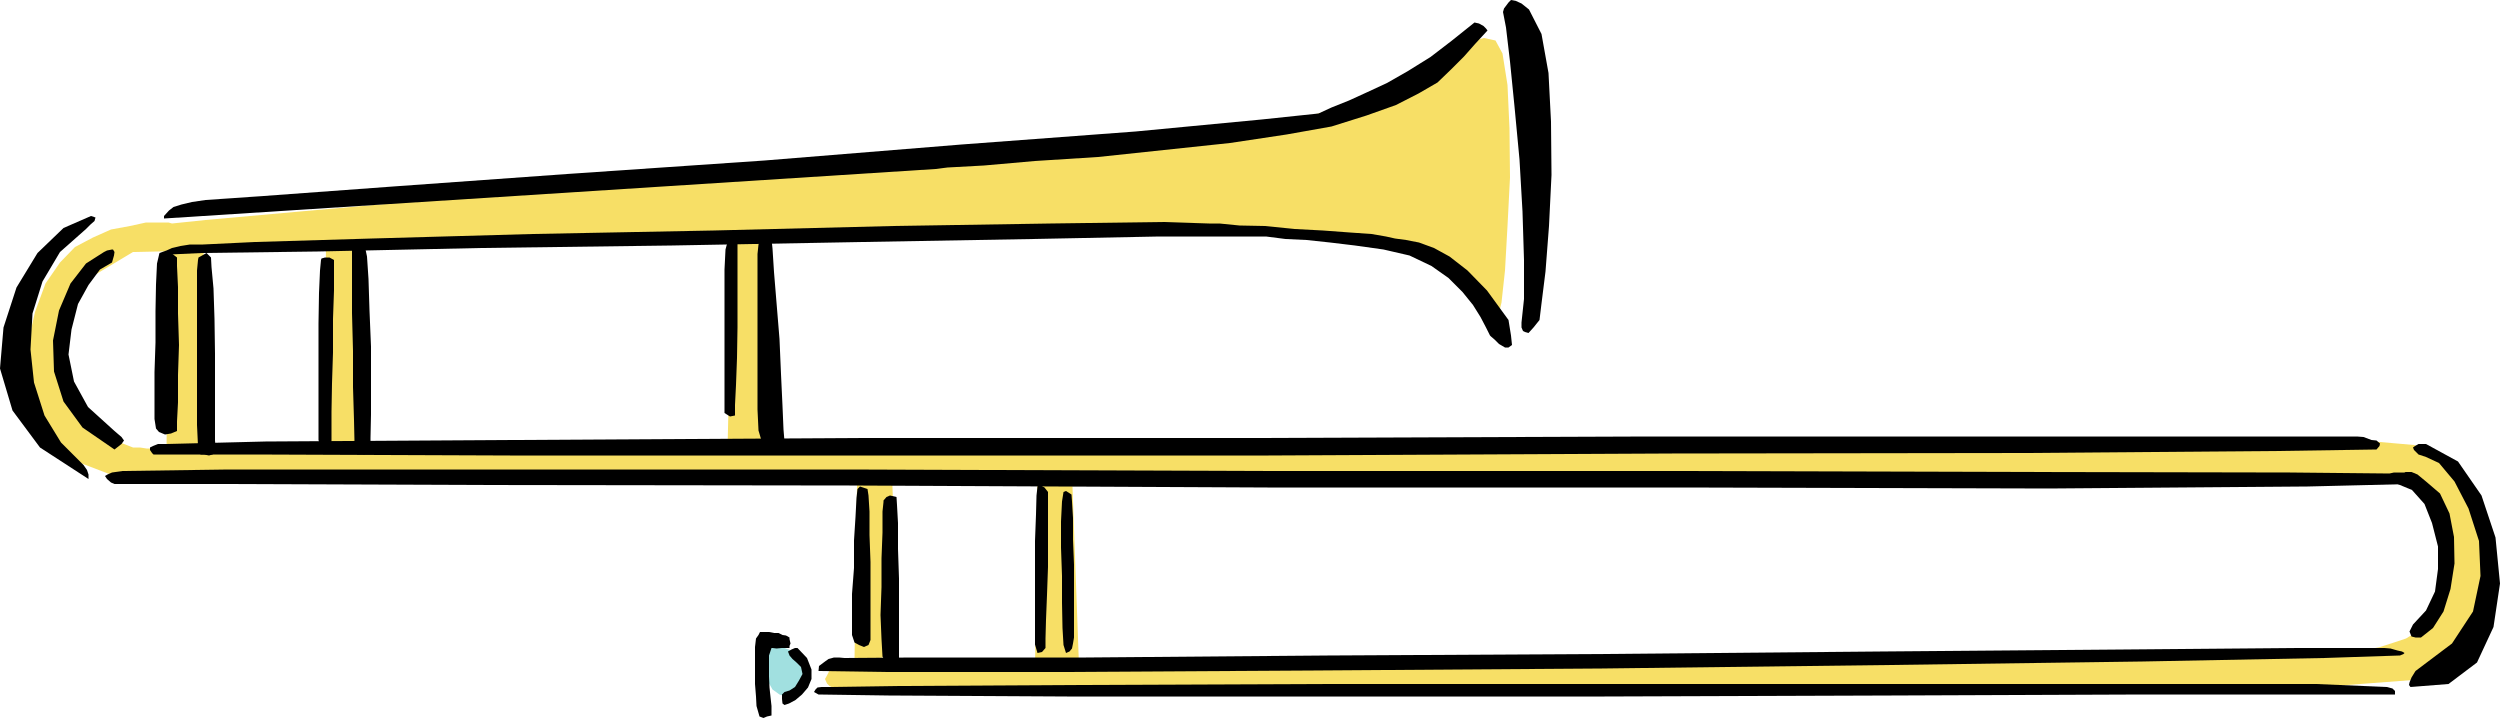 <svg height="137.856" viewBox="0 0 360 103.392" width="480" xmlns="http://www.w3.org/2000/svg"><path style="fill:#a1e0e0" d="m230.966 469.617-1.08-.36-1.008-.72-.648-1.152-.216-1.08-.144-.792-.144-.576-.216-.936-.144-.72.144-.864.504-.36h.864l1.728.504 1.512.576 1.008.864.36 1.008.144 1.008-.288.648-.144.72-.36.504v.288z" transform="translate(-117.638 -369.249)"/><path style="fill:#f7df66" d="m229.094 432.825-1.08-29.16h-4.896l-.72 30.312zm-58.536.72-1.08-29.088h-4.896l-.36 30.24zm-22.536-.72-1.152-29.16h-4.896l-.36 30.312zm99.072 30.815-1.152-29.663h-4.824l-.432 30.456zm25.92 1.513-1.08-29.736h-4.896l-.36 30.456z" transform="translate(-117.638 -369.249)"/><path style="fill:#f7df66" d="m333.35 414.897.504-2.088.504-4.608.36-6.408.36-6.984-.072-7.056-.288-6.264-.72-4.536-1.008-1.872-1.656-.36-1.44.36-1.656.648-1.368 1.008-1.368.864-1.008 1.008-.72.648-.144.36-.504.216-1.368.864-2.664 1.152-3.6 1.512-5.112 1.512-6.48 1.584-8.064 1.368-9.72 1.296-14.328.936-20.088 1.8-23.472 1.944-24.552 2.304-23.328 1.872-19.512 1.728-13.608 1.224-4.824.504-.504-.144h-3.24l-2.304.504-2.736.504-2.592 1.152-2.592 1.368-2.16 2.232-2.088 3.024-1.512 4.104-1.008 4.464.144 4.968.864 4.464 2.232 4.248 3.744 3.384 5.472 2.088 330.624 1.152.216.216 1.152.936 1.224 1.368 1.296 2.232.864 2.736.216 3.6-.72 4.248-2.016 5.256h-.216l-.504.36-.864.504-1.296.792-1.728.576-2.016.648-2.448.504-2.88.36-12.096.216-25.848.288-34.92.216-39.312.432-38.952.216-33.624.288-23.688.072-8.856.144-.504.36-.504 1.008-.288.504.288.648.36.36 1.008.504h10.368l25.848.216 35.928.288 41.328.072 41.328-.072 36.432-.36 26.28-.792 11.376-.864 1.872-1.656 1.872-1.872 1.728-2.088 1.8-2.016 1.224-2.232 1.008-2.088.504-2.016.144-1.728-.504-2.16-.288-2.736-.72-3.024-1.008-2.952-2.016-2.88-2.952-2.52-4.392-1.728-5.76-.504-18.936-.216h-38.592l-51.552.072-57.384.432-56.952.216-48.888.216-34.416.288-13.032.144-.36-.144h-.648l-.936-.144h-1.008l-1.296-.504-1.224-.504-1.152-.72-.864-1.008-1.224-1.728-1.728-2.376-1.872-3.024-1.152-3.168-.36-3.744 1.368-3.888 3.384-3.816 6.12-3.672 121.248-2.592 2.16-.144 5.616-.072 8.064-.144h33.264l3.024.36 1.224.144 2.016.36 2.448.504 3.024.864 2.88 1.008 2.952 1.368 2.376 1.584 2.16 2.016 1.08 1.656 1.008 1.224.792.72.504.504.504.144z" transform="translate(-117.638 -369.249)"/><path style="fill:#000" d="m334.07 370.977.432 2.232.576 4.896.648 6.48.72 7.632.432 7.488.216 6.984v5.616l-.36 3.384v.72l.216.504.288.144.504.144.72-.792.864-1.08.288-2.376.576-4.608.504-6.552.36-7.344-.072-7.704-.36-6.984-1.008-5.616-1.8-3.528-1.08-.864-.792-.36-.72-.144-.36.36-.648.864zm-1.872 46.583-.576-1.151-.792-1.512-1.08-1.728-1.512-1.872-2.016-2.016-2.448-1.728-3.168-1.512-3.744-.864-4.104-.576-3.6-.432-3.384-.36-3.024-.144-2.808-.36h-15.408l-18.144.36-24.552.432-27.432.504-27.504.36-23.544.504-16.632.216-6.192.288.072-.288 1.008-.36.792-.36 1.224-.288 1.368-.216h1.872l7.488-.36 16.848-.504 23.112-.648 26.064-.504 25.92-.648 22.608-.36 16.2-.216 6.624.216h1.512l2.88.288 3.672.072 4.248.432 4.104.216 3.888.288 3.096.216 2.088.36 1.296.288 1.584.216 1.872.36 2.16.792 2.232 1.224 2.592 2.016 2.808 2.88 3.096 4.248.36 2.232.144 1.368-.504.36h-.504l-.864-.504-.648-.648-.504-.432z" transform="translate(-117.638 -369.249)"/><path style="fill:#000" d="m163.862 406.689-.144 1.512-.144 3.24-.072 4.392v16.776l.36 1.368h.576l.504-.288.288-.36.144-.504v-4.248l.072-4.104.144-4.464v-4.824l.144-4.104v-4.392l-.648-.36h-.648l-.504.144zm4.464-1.872v9.504l.144 5.472v5.184l.144 4.752.072 3.24.432 1.368.432.144.504.216.432-.216.504-.504v-1.656l.072-3.384v-9.792l-.216-5.184-.144-4.536-.216-3.24-.288-1.368-.648-.648-.576.144-.504.288zm-22.176 1.872-.144 1.512v22.248l.144 3.024.36 1.224h.504l.72.144.504-.144.504-.36-.144-1.656v-12.528l-.072-4.968-.144-4.392-.288-3.096-.072-1.368-.648-.648-.504.288-.648.36zm-5.616-.72-.288 1.224-.144 3.024-.072 3.816v4.536l-.144 4.248v6.768l.216 1.368.432.504.864.36.864-.144.864-.36v-1.368l.144-2.736v-3.96l.144-4.32-.144-4.536v-3.816l-.144-3.024v-1.224l-.648-.504h-1.728zm86.328-1.512-.144 1.368v22.392l.144 3.024.36 1.224.504.144 1.152.576 1.008.144.72-.504-.144-1.728-.144-3.384-.216-4.608-.216-5.04-.432-5.256-.36-4.392-.216-3.384-.144-1.368-.648-.504-.504.432-.576.504zm-4.464-.36-.288 1.08-.144 2.88v20.663l.792.504.72-.144v-1.512l.144-2.88.144-3.888.072-4.392v-12.312l-.504-.648-.432.144-.432.216zm-89.784 1.44-2.592 1.656-2.232 2.88-1.656 3.888-.864 4.32.144 4.464 1.368 4.32 2.736 3.744 4.608 3.168 1.008-.792.36-.504-.36-.504-1.008-.864-3.816-3.456-2.016-3.672-.792-3.888.432-3.6.936-3.672 1.512-2.736 1.656-2.232 1.728-1.008.288-1.008.072-.504-.216-.36h-.144l-.72.144z" transform="translate(-117.638 -369.249)"/><path style="fill:#000" d="m130.382 438.225-6.984-4.536-3.96-5.328-1.8-6.048.504-5.904 1.872-5.76 3.024-4.968 3.744-3.6 3.96-1.728.648.216-.144.504-.576.504-.648.648-3.744 3.312-2.52 4.248-1.44 4.608-.288 5.184.504 4.752 1.512 4.752 2.376 3.888 3.24 3.24.504.72.216.648v.36zm9.36-3.528h14.616l36.72.144h109.224l58.104-.288 50.904-.072 36.216-.288 14.328-.216.432-.504.072-.36-.504-.432-.72-.072-1.152-.432-.936-.072H354.95l-56.808.216h-56.808l-49.824.288-35.64.216-14.256.36h-1.224l-.72.288-.432.216v.36l.288.432zm-5.616 4.248h15.336l37.872.144 52.632.072 60.192.288h60.048l52.488.144 37.224-.288 14.832-.36.504-.72.216-.432-.216-.36h-.504l-.864-.144h-1.512l-.648.144-14.328-.144-36.792-.072-51.768-.144H299.51l-59.4-.216h-89.64l-15.192.216-1.512.216-.648.288-.36.216.288.432.576.504zm110.736 2.592-.144 1.368v3.024l-.144 3.744v4.104l-.144 4.032.144 3.456.144 2.52.504 1.008h1.08l.504-.144.288-.216v-11.88l-.144-4.248v-3.744l-.144-2.592-.072-1.152-.936-.216-.504.216-.432.504zm-3.744-1.872-.144 1.296-.144 2.736-.216 3.384v3.96l-.288 3.744v5.904l.36 1.08.648.36.72.288.648-.288.288-.72v-11.232l-.144-3.888v-3.384l-.144-2.304-.144-.936-1.08-.36z" transform="translate(-117.638 -369.249)"/><path style="fill:#000" d="m267.038 439.305-.144 1.296-.072 2.736-.144 3.816v14.904l.36 1.224.648-.144.504-.576v-1.368l.072-2.664.144-3.6.144-4.032v-10.8l-.504-.648-.504-.288-.36-.072zm3.744.792-.216 1.368-.144 2.88v3.744l.144 4.104v3.816l.072 3.672.144 2.448.36 1.152.504-.216.36-.432.144-.72.144-.864v-10.512l-.144-3.6v-3.096l-.144-2.376-.072-1.008-.792-.504zm-40.176 30.672.648-.216.936-.504.936-.792.864-1.008.504-1.224v-1.368l-.648-1.656-1.368-1.44h-.36l-.504.216-.504.288.216.576.432.504.576.504.648.648.216 1.008-.504.936-.576.936-.792.504-.72.216-.36.36v.648l.072.648z" transform="translate(-117.638 -369.249)"/><path style="fill:#000" d="M231.326 462.56h-1.08l-.792.073-.576-.072h-.144l-.36 1.08v3.024l.072 1.584.144 1.368.144 1.296v1.367l-.648.144-.504.216-.576-.216-.144-.504-.288-1.008-.072-1.368-.144-1.8v-5.328l.144-1.224.36-.504.216-.432h1.296l.72.144h.648l.576.288.504.072.504.288v.216l.144.648-.144.36zm231.912 1.08-10.872.36-26.208.505-36.432.504-41.4.504-41.544.288-36 .216h-25.56l-9.72-.144.072-.72.864-.648.504-.36.792-.216h.72l.792.072 9.792-.072h24.984l34.776-.288 39.744-.216 39.816-.36 35.064-.288 25.128-.216h12.456l.864.072 1.008.288.648.144.36.216-.144.144zm-.72 5.617h-36.36l-36.144.144-41.328.144h-77.4l-25.704-.144-10.08-.144-.648-.36.216-.36.288-.288.576-.072h1.44l9.792-.144 25.488-.144 35.496-.144h142.992l10.224.432.792.216.36.36v.288zm2.232-1.08 5.472-.432 4.104-3.096 2.376-5.112.936-6.264-.648-6.624-2.016-6.048-3.384-4.896-4.608-2.52h-1.08l-.504.288-.288.216.144.36.648.648 1.08.36 1.872.864 2.232 2.664 2.016 3.888 1.512 4.68.216 5.04-1.08 5.112-3.024 4.608-5.256 3.96-.576.936-.288.72-.072.36z" transform="translate(-117.638 -369.249)"/><path style="fill:#000" d="m462.878 438.945 2.088.864 1.8 2.016 1.08 2.736.864 3.384v3.24l-.432 3.24-1.296 2.736-1.872 2.016-.504 1.008.288.72.576.144h.792l1.728-1.368 1.512-2.376 1.008-3.24.576-3.672-.072-3.816-.648-3.384-1.368-2.88-2.016-1.728-1.224-1.008-.864-.36h-.864l-.432.36-.576.864zm-131.04-65.305-1.728 1.873-1.656 1.872-1.872 1.872-1.944 1.872-2.736 1.584-3.24 1.656-4.248 1.512-5.04 1.584-6.48 1.152-8.136 1.224-9.504 1.008-9.504 1.008-9.072.576-7.344.648-5.256.288-1.728.216-111.096 7.128v-.36l.72-.792.648-.504 1.152-.36 1.512-.36 1.944-.288 8.352-.576 18.648-1.368 25.056-1.8 28.44-1.944 28.368-2.304 25.056-1.872 18.144-1.728 8.208-.864 1.872-.864 2.52-1.008 2.52-1.152 2.952-1.368 3.024-1.728 3.24-2.016 3.096-2.376 3.24-2.592.648.144.648.36.36.36z" transform="translate(-117.638 -369.249)"/></svg>
